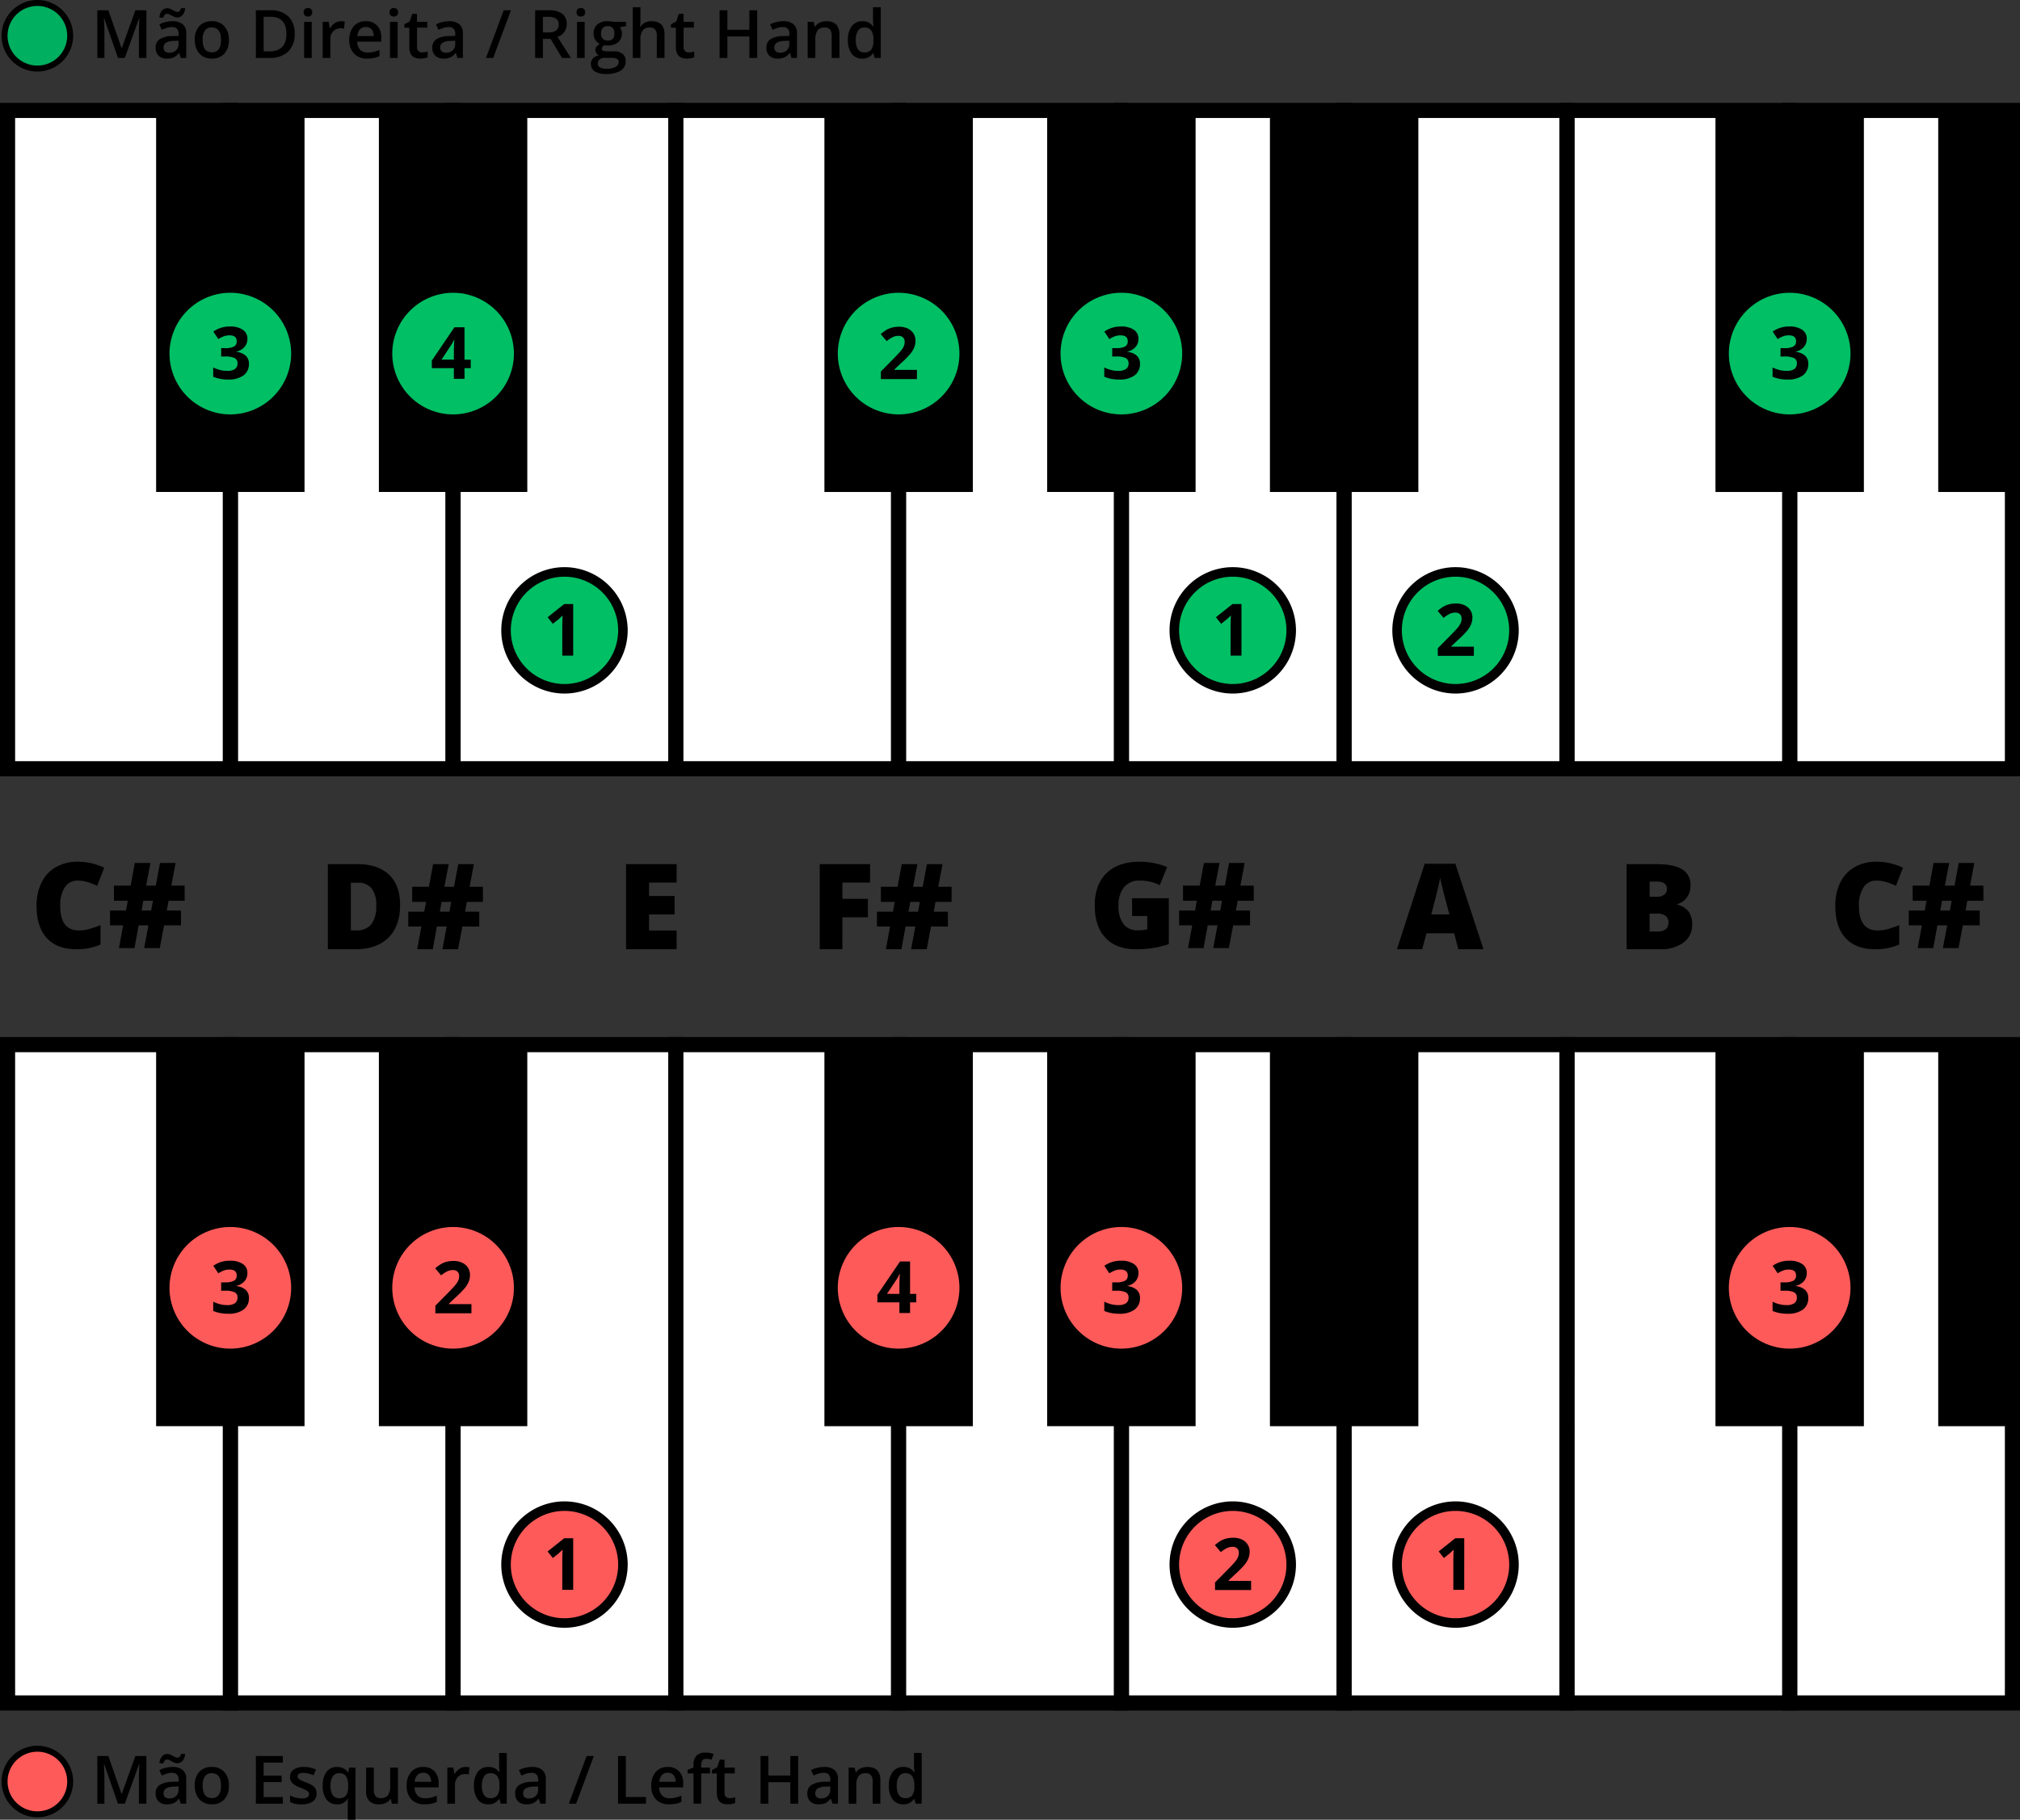 <svg xmlns="http://www.w3.org/2000/svg" width="580" height="522.613"><rect width="100%" height="100%" fill="#333333" stroke="none"/><g transform="translate(868.278 -518.08)"><circle cx="9.417" cy="9.417" r="9.417" transform="translate(-866.963 1020.305)" fill="#ff5a5a"/><path d="M-857.545 1021.161a8.561 8.561 0 0 1 8.561 8.561 8.561 8.561 0 0 1-8.561 8.561 8.561 8.561 0 0 1-8.561-8.561 8.561 8.561 0 0 1 8.561-8.561m0-1.712a10.285 10.285 0 0 0-10.274 10.273 10.285 10.285 0 0 0 10.274 10.273 10.285 10.285 0 0 0 10.273-10.273 10.285 10.285 0 0 0-10.273-10.273ZM-834.41 1036.086l-3.971-11.432h-.074q.159 2.547.159 4.775v6.657h-2.032V1022.4h3.155l3.8 10.89h.056l3.914-10.89h3.165v13.689h-2.154v-6.769q0-1.022.052-2.66t.089-1.985h-.075l-4.111 11.414ZM-816.386 1036.086l-.44-1.442h-.075a4.233 4.233 0 0 1-1.507 1.288 4.767 4.767 0 0 1-1.948.342 3.3 3.3 0 0 1-2.383-.824 3.084 3.084 0 0 1-.856-2.332 2.738 2.738 0 0 1 1.189-2.416 6.854 6.854 0 0 1 3.623-.889l1.789-.056v-.553a2.1 2.1 0 0 0-.464-1.484 1.889 1.889 0 0 0-1.437-.491 4.968 4.968 0 0 0-1.526.234 11.419 11.419 0 0 0-1.4.552l-.711-1.573a7.659 7.659 0 0 1 1.844-.67 8.485 8.485 0 0 1 1.892-.229 4.475 4.475 0 0 1 2.982.862 3.372 3.372 0 0 1 1.007 2.706v6.975Zm-1.048-11.62a1.938 1.938 0 0 1-.773-.164 8.246 8.246 0 0 1-.744-.365q-.366-.2-.712-.365a1.559 1.559 0 0 0-.665-.164q-.758 0-1.02 1.077h-1.143a3.328 3.328 0 0 1 .726-1.985 2.013 2.013 0 0 1 1.569-.684 1.989 1.989 0 0 1 .786.164 8.229 8.229 0 0 1 .749.365c.244.135.479.257.707.366a1.526 1.526 0 0 0 .66.163q.739 0 .993-1.076h1.17a3.393 3.393 0 0 1-.721 1.961 1.987 1.987 0 0 1-1.582.707Zm-2.229 10.122a2.725 2.725 0 0 0 1.924-.669 2.426 2.426 0 0 0 .726-1.878v-.9l-1.33.057a4.544 4.544 0 0 0-2.261.519 1.58 1.58 0 0 0-.707 1.419 1.383 1.383 0 0 0 .412 1.072 1.77 1.77 0 0 0 1.236.38ZM-802.556 1030.89a5.654 5.654 0 0 1-1.3 3.96 4.661 4.661 0 0 1-3.624 1.424 4.959 4.959 0 0 1-2.565-.656 4.318 4.318 0 0 1-1.714-1.882 6.4 6.4 0 0 1-.6-2.846 5.615 5.615 0 0 1 1.292-3.933 4.685 4.685 0 0 1 3.642-1.414 4.563 4.563 0 0 1 3.559 1.447 5.591 5.591 0 0 1 1.31 3.9Zm-7.537 0q0 3.586 2.65 3.586 2.621 0 2.621-3.586 0-3.549-2.64-3.549a2.252 2.252 0 0 0-2.009.918 4.667 4.667 0 0 0-.622 2.631ZM-787.068 1036.086h-7.744V1022.4h7.744v1.891h-5.506v3.727h5.159v1.873h-5.159v4.3h5.506ZM-777.386 1033.137a2.712 2.712 0 0 1-1.105 2.327 5.292 5.292 0 0 1-3.165.81 7.476 7.476 0 0 1-3.324-.628v-1.9a8.169 8.169 0 0 0 3.4.842q2.031 0 2.032-1.226a.971.971 0 0 0-.225-.656 2.68 2.68 0 0 0-.74-.543 12.948 12.948 0 0 0-1.432-.637 6.622 6.622 0 0 1-2.421-1.385 2.569 2.569 0 0 1-.632-1.8 2.362 2.362 0 0 1 1.072-2.065 5.089 5.089 0 0 1 2.917-.735 8.265 8.265 0 0 1 3.455.74l-.712 1.657a7.68 7.68 0 0 0-2.818-.693q-1.741 0-1.742.993a1 1 0 0 0 .455.824 9.911 9.911 0 0 0 1.98.927 9.046 9.046 0 0 1 1.863.908 2.724 2.724 0 0 1 .862.95 2.757 2.757 0 0 1 .28 1.29ZM-771.534 1036.274a3.584 3.584 0 0 1-3.006-1.409 6.319 6.319 0 0 1-1.086-3.938 6.32 6.32 0 0 1 1.1-3.956 3.635 3.635 0 0 1 3.043-1.428 4.07 4.07 0 0 1 1.746.361 3.65 3.65 0 0 1 1.381 1.184h.075l.244-1.358h1.826v14.963h-2.21v-4.393q0-.413.037-.871t.066-.7h-.122a3.391 3.391 0 0 1-3.094 1.545Zm.627-1.761a2.333 2.333 0 0 0 1.99-.8 4 4 0 0 0 .6-2.421v-.346a4.734 4.734 0 0 0-.623-2.762 2.331 2.331 0 0 0-2.008-.843 2.021 2.021 0 0 0-1.8.936 4.877 4.877 0 0 0-.618 2.688q.006 3.547 2.459 3.548ZM-755.757 1036.086l-.309-1.357h-.112a3.123 3.123 0 0 1-1.306 1.133 4.367 4.367 0 0 1-1.934.412 3.8 3.8 0 0 1-2.809-.937 3.88 3.88 0 0 1-.927-2.837v-6.77h2.219v6.386a2.776 2.776 0 0 0 .487 1.784 1.859 1.859 0 0 0 1.527.595 2.432 2.432 0 0 0 2.036-.829 4.564 4.564 0 0 0 .651-2.776v-5.16h2.21v10.356ZM-746.365 1036.274a5.012 5.012 0 0 1-3.778-1.409 5.353 5.353 0 0 1-1.362-3.882 5.87 5.87 0 0 1 1.264-3.989 4.365 4.365 0 0 1 3.473-1.451 4.268 4.268 0 0 1 3.24 1.245 4.759 4.759 0 0 1 1.189 3.428v1.189h-6.9a3.4 3.4 0 0 0 .815 2.317 2.838 2.838 0 0 0 2.163.81 7.958 7.958 0 0 0 1.709-.173 9.014 9.014 0 0 0 1.7-.576v1.788a6.755 6.755 0 0 1-1.629.544 10 10 0 0 1-1.884.159Zm-.4-9.064a2.206 2.206 0 0 0-1.68.665 3.163 3.163 0 0 0-.754 1.938h4.7a2.86 2.86 0 0 0-.618-1.943 2.114 2.114 0 0 0-1.651-.66ZM-734.586 1025.543a5.321 5.321 0 0 1 1.1.094l-.215 2.05a4.164 4.164 0 0 0-.974-.112 2.82 2.82 0 0 0-2.14.861 3.117 3.117 0 0 0-.819 2.238v5.412h-2.2v-10.356h1.723l.291 1.826h.112a4.1 4.1 0 0 1 1.344-1.47 3.192 3.192 0 0 1 1.778-.543ZM-728.078 1036.274a3.6 3.6 0 0 1-3.024-1.405 6.306 6.306 0 0 1-1.086-3.942 6.327 6.327 0 0 1 1.1-3.965 3.64 3.64 0 0 1 3.048-1.419 3.567 3.567 0 0 1 3.108 1.508h.113a13.069 13.069 0 0 1-.16-1.761v-3.773h2.21v14.569h-1.723l-.384-1.357h-.1a3.517 3.517 0 0 1-3.102 1.545Zm.59-1.779a2.4 2.4 0 0 0 1.976-.763 4.017 4.017 0 0 0 .636-2.477v-.309a4.644 4.644 0 0 0-.636-2.781 2.365 2.365 0 0 0-1.995-.824 2.023 2.023 0 0 0-1.788.941 4.825 4.825 0 0 0-.628 2.683 4.7 4.7 0 0 0 .609 2.626 2.054 2.054 0 0 0 1.826.904ZM-713.143 1036.086l-.44-1.442h-.075a4.235 4.235 0 0 1-1.508 1.288 4.763 4.763 0 0 1-1.948.342 3.3 3.3 0 0 1-2.382-.824 3.084 3.084 0 0 1-.857-2.332 2.738 2.738 0 0 1 1.189-2.416 6.861 6.861 0 0 1 3.624-.889l1.788-.056v-.553a2.1 2.1 0 0 0-.463-1.484 1.889 1.889 0 0 0-1.438-.491 4.973 4.973 0 0 0-1.526.234 11.419 11.419 0 0 0-1.4.552l-.711-1.573a7.691 7.691 0 0 1 1.844-.67 8.5 8.5 0 0 1 1.892-.229 4.48 4.48 0 0 1 2.983.862 3.375 3.375 0 0 1 1.006 2.706v6.975Zm-3.278-1.5a2.728 2.728 0 0 0 1.925-.669 2.429 2.429 0 0 0 .725-1.878v-.9l-1.329.057a4.544 4.544 0 0 0-2.261.519 1.578 1.578 0 0 0-.708 1.419 1.386 1.386 0 0 0 .412 1.072 1.77 1.77 0 0 0 1.236.382ZM-697.768 1022.4l-5.094 13.689h-2.079l5.1-13.689ZM-690.821 1036.086V1022.4h2.238v11.77h5.8v1.919ZM-676.139 1036.274a5.009 5.009 0 0 1-3.777-1.409 5.354 5.354 0 0 1-1.363-3.882 5.87 5.87 0 0 1 1.264-3.989 4.369 4.369 0 0 1 3.474-1.451 4.269 4.269 0 0 1 3.24 1.245 4.759 4.759 0 0 1 1.189 3.428v1.189h-6.9a3.4 3.4 0 0 0 .814 2.317 2.841 2.841 0 0 0 2.163.81 7.967 7.967 0 0 0 1.71-.173 9.037 9.037 0 0 0 1.7-.576v1.788a6.747 6.747 0 0 1-1.63.544 10 10 0 0 1-1.884.159Zm-.4-9.064a2.206 2.206 0 0 0-1.68.665 3.169 3.169 0 0 0-.755 1.938h4.7a2.86 2.86 0 0 0-.618-1.943 2.115 2.115 0 0 0-1.649-.66ZM-664.415 1027.4h-2.529v8.689h-2.209v-8.689h-1.7v-1.03l1.7-.674v-.674a3.768 3.768 0 0 1 .861-2.72 3.522 3.522 0 0 1 2.631-.885 7.018 7.018 0 0 1 2.285.384l-.581 1.666a5.089 5.089 0 0 0-1.554-.262 1.263 1.263 0 0 0-1.09.464 2.325 2.325 0 0 0-.343 1.39v.674h2.529ZM-658.8 1034.495a5.357 5.357 0 0 0 1.61-.253v1.657a4.386 4.386 0 0 1-.94.267 6.476 6.476 0 0 1-1.2.108q-3.126 0-3.127-3.3v-5.574h-1.414v-.974l1.517-.8.749-2.191h1.358v2.3h2.949v1.667h-2.949v5.543a1.55 1.55 0 0 0 .4 1.175 1.449 1.449 0 0 0 1.047.375ZM-639.106 1036.086h-2.247v-6.17h-6.311v6.17h-2.236V1022.4h2.238v5.6h6.311v-5.6h2.247ZM-629.255 1036.086l-.44-1.442h-.075a4.235 4.235 0 0 1-1.508 1.288 4.758 4.758 0 0 1-1.947.342 3.3 3.3 0 0 1-2.383-.824 3.084 3.084 0 0 1-.857-2.332 2.738 2.738 0 0 1 1.189-2.416 6.861 6.861 0 0 1 3.624-.889l1.788-.056v-.553a2.1 2.1 0 0 0-.463-1.484 1.889 1.889 0 0 0-1.438-.491 4.973 4.973 0 0 0-1.526.234 11.419 11.419 0 0 0-1.4.552l-.711-1.573a7.691 7.691 0 0 1 1.844-.67 8.5 8.5 0 0 1 1.892-.229 4.48 4.48 0 0 1 2.983.862 3.375 3.375 0 0 1 1.006 2.706v6.975Zm-3.278-1.5a2.728 2.728 0 0 0 1.925-.669 2.429 2.429 0 0 0 .725-1.878v-.9l-1.329.057a4.544 4.544 0 0 0-2.261.519 1.578 1.578 0 0 0-.708 1.419 1.386 1.386 0 0 0 .412 1.072 1.77 1.77 0 0 0 1.236.382ZM-615.5 1036.086h-2.21v-6.367a2.787 2.787 0 0 0-.482-1.788 1.866 1.866 0 0 0-1.531-.59 2.434 2.434 0 0 0-2.041.824 4.545 4.545 0 0 0-.647 2.762v5.159h-2.2v-10.356h1.723l.309 1.358h.112a3.068 3.068 0 0 1 1.33-1.142 4.46 4.46 0 0 1 1.91-.4q3.727 0 3.727 3.792ZM-608.946 1036.274a3.6 3.6 0 0 1-3.024-1.405 6.312 6.312 0 0 1-1.086-3.942 6.321 6.321 0 0 1 1.1-3.965 3.638 3.638 0 0 1 3.047-1.419 3.566 3.566 0 0 1 3.108 1.508h.113a13.21 13.21 0 0 1-.159-1.761v-3.773h2.209v14.569h-1.723l-.383-1.357h-.1a3.518 3.518 0 0 1-3.102 1.545Zm.59-1.779a2.4 2.4 0 0 0 1.976-.763 4.017 4.017 0 0 0 .637-2.477v-.309a4.636 4.636 0 0 0-.637-2.781 2.362 2.362 0 0 0-1.995-.824 2.026 2.026 0 0 0-1.788.941 4.826 4.826 0 0 0-.627 2.683 4.71 4.71 0 0 0 .608 2.626 2.055 2.055 0 0 0 1.826.904Z"/><path fill="#fff" d="M-546.297 818.095h63.962v189.067h-63.962z"/><path d="M-480.163 1009.334h-68.306v-193.41h68.306Zm-63.962-4.343h59.619V820.267h-59.619Z"/><path fill="#fff" d="M-802.144 818.095h63.962v189.067h-63.962z"/><path d="M-736.011 1009.334h-68.3v-193.41h68.3Zm-63.962-4.343h59.619V820.267h-59.619Z"/><path fill="#fff" d="M-738.182 818.095h63.962v189.067h-63.962z"/><path d="M-672.049 1009.334h-68.3v-193.41h68.3Zm-63.962-4.343h59.619V820.267h-59.619Z"/><path fill="#fff" d="M-674.221 818.095h63.962v189.067h-63.962z"/><path d="M-608.087 1009.334h-68.305v-193.41h68.305Zm-63.962-4.343h59.619V820.267h-59.619Z"/><path fill="#fff" d="M-866.106 818.095h63.962v189.067h-63.962z"/><path d="M-799.973 1009.334h-68.3v-193.41h68.3Zm-63.962-4.343h59.619V820.267h-59.619Z"/><path fill="#fff" d="M-354.411 818.095h63.962v189.067h-63.962z"/><path d="M-288.278 1009.334h-68.3v-193.41h68.3Zm-63.961-4.343h59.618V820.267h-59.618ZM-823.452 818.095h42.615v109.58h-42.615zM-759.49 818.095h42.615v109.58h-42.615z"/><path fill="#fff" d="M-610.259 818.095h63.962v189.067h-63.962z"/><path d="M-544.125 1009.334h-68.3v-193.41h68.3Zm-63.962-4.343h59.618V820.267h-59.618Z"/><path fill="#fff" d="M-418.373 818.095h63.962v189.067h-63.962z"/><path d="M-352.239 1009.334h-68.3v-193.41h68.3Zm-63.962-4.343h59.618V820.267H-416.2ZM-567.604 818.095h42.615v109.58h-42.615z"/><path fill="#fff" d="M-482.335 818.095h63.962v189.067h-63.962z"/><path d="M-416.2 1009.334h-68.305v-193.41h68.305Zm-63.962-4.343h59.619V820.267h-59.619Z"/><path d="M-503.642 818.095h42.615v109.58h-42.615zM-631.566 818.095h42.615v109.58h-42.615zM-375.718 818.095h42.615v109.58h-42.615zM-311.756 818.095h21.307v109.58h-21.307z"/><circle cx="16.437" cy="16.437" r="16.437" transform="translate(-370.848 871.495)" fill="#ff5a5a"/><path d="M-354.411 872.523A15.41 15.41 0 0 1-339 887.932a15.41 15.41 0 0 1-15.41 15.41 15.41 15.41 0 0 1-15.41-15.41 15.409 15.409 0 0 1 15.41-15.409m0-2.055a17.483 17.483 0 0 0-17.464 17.464 17.484 17.484 0 0 0 17.463 17.468 17.484 17.484 0 0 0 17.464-17.465 17.483 17.483 0 0 0-17.464-17.464Z" fill="#ff5a5a"/><path d="M-349.505 883.679a3.486 3.486 0 0 1-.841 2.361 4.356 4.356 0 0 1-2.361 1.337v.06a4.73 4.73 0 0 1 2.716 1.09 3.051 3.051 0 0 1 .923 2.335 3.957 3.957 0 0 1-1.551 3.329 7.146 7.146 0 0 1-4.428 1.191 10.745 10.745 0 0 1-4.276-.8v-2.664a9.582 9.582 0 0 0 1.895.708 7.945 7.945 0 0 0 2.046.274 3.977 3.977 0 0 0 2.291-.527 1.935 1.935 0 0 0 .739-1.692 1.526 1.526 0 0 0-.851-1.479 6.289 6.289 0 0 0-2.716-.436h-1.125v-2.4h1.145a5.322 5.322 0 0 0 2.519-.452 1.626 1.626 0 0 0 .8-1.544q0-1.681-2.108-1.683a4.8 4.8 0 0 0-1.484.244 7.237 7.237 0 0 0-1.677.841l-1.449-2.159a8.054 8.054 0 0 1 4.833-1.458 6.244 6.244 0 0 1 3.633.931 2.991 2.991 0 0 1 1.327 2.593Z"/><circle cx="16.779" cy="16.779" r="16.779" transform="translate(-467.133 950.639)" fill="#ff5a5a"/><path d="M-450.354 952.009a15.41 15.41 0 0 1 15.41 15.41 15.41 15.41 0 0 1-15.41 15.41 15.41 15.41 0 0 1-15.41-15.41 15.411 15.411 0 0 1 15.41-15.41m0-2.739a18.17 18.17 0 0 0-18.146 18.149 18.169 18.169 0 0 0 18.149 18.149 18.169 18.169 0 0 0 18.151-18.149 18.169 18.169 0 0 0-18.149-18.149Z"/><path d="M-447.853 974.667h-3.131v-8.572l.03-1.409.051-1.54q-.78.78-1.084 1.024l-1.7 1.367-1.51-1.884 4.772-3.8h2.574Z"/><circle cx="16.779" cy="16.779" r="16.779" transform="translate(-531.095 950.639)" fill="#ff5a5a"/><path d="M-514.316 952.009a15.41 15.41 0 0 1 15.41 15.41 15.41 15.41 0 0 1-15.41 15.41 15.409 15.409 0 0 1-15.409-15.41 15.41 15.41 0 0 1 15.409-15.41m0-2.739a18.17 18.17 0 0 0-18.149 18.149 18.169 18.169 0 0 0 18.149 18.149 18.169 18.169 0 0 0 18.149-18.149 18.169 18.169 0 0 0-18.149-18.149Z"/><path d="M-509.053 974.732h-10.355v-2.178l3.718-3.759q1.653-1.692 2.159-2.346a5.122 5.122 0 0 0 .729-1.211 3.075 3.075 0 0 0 .223-1.155 1.684 1.684 0 0 0-.491-1.327 1.907 1.907 0 0 0-1.312-.436 3.765 3.765 0 0 0-1.672.4 8.66 8.66 0 0 0-1.692 1.125l-1.7-2.017a11.112 11.112 0 0 1 1.813-1.317 6.711 6.711 0 0 1 1.571-.593 8.069 8.069 0 0 1 1.905-.207 5.652 5.652 0 0 1 2.452.506 3.919 3.919 0 0 1 1.652 1.419 3.773 3.773 0 0 1 .588 2.087 5.122 5.122 0 0 1-.36 1.92 7.4 7.4 0 0 1-1.115 1.84 27.287 27.287 0 0 1-2.66 2.684l-1.905 1.794v.142h6.454Z"/><circle cx="16.437" cy="16.437" r="16.437" transform="translate(-562.734 871.495)" fill="#ff5a5a"/><path d="M-546.3 872.523a15.409 15.409 0 0 1 15.41 15.409 15.41 15.41 0 0 1-15.41 15.41 15.409 15.409 0 0 1-15.409-15.41 15.409 15.409 0 0 1 15.409-15.409m0-2.055a17.483 17.483 0 0 0-17.464 17.464A17.484 17.484 0 0 0-546.3 905.4a17.485 17.485 0 0 0 17.465-17.465 17.484 17.484 0 0 0-17.465-17.467Z" fill="#ff5a5a"/><path d="M-541.39 883.679a3.485 3.485 0 0 1-.842 2.361 4.363 4.363 0 0 1-2.361 1.338v.06a4.716 4.716 0 0 1 2.716 1.09 3.049 3.049 0 0 1 .923 2.335 3.958 3.958 0 0 1-1.551 3.329 7.146 7.146 0 0 1-4.428 1.19 10.744 10.744 0 0 1-4.276-.8v-2.665a9.644 9.644 0 0 0 1.895.709 7.944 7.944 0 0 0 2.047.274 3.983 3.983 0 0 0 2.29-.527 1.933 1.933 0 0 0 .739-1.692 1.526 1.526 0 0 0-.851-1.479 6.287 6.287 0 0 0-2.715-.436h-1.125v-2.4h1.145a5.321 5.321 0 0 0 2.518-.452 1.627 1.627 0 0 0 .795-1.545q0-1.681-2.108-1.682a4.8 4.8 0 0 0-1.484.244 7.232 7.232 0 0 0-1.677.84l-1.449-2.158a8.048 8.048 0 0 1 4.833-1.459 6.244 6.244 0 0 1 3.633.932 2.991 2.991 0 0 1 1.333 2.593Z"/><circle cx="16.437" cy="16.437" r="16.437" transform="translate(-626.696 871.495)" fill="#ff5a5a"/><path d="M-610.259 872.523a15.409 15.409 0 0 1 15.41 15.409 15.41 15.41 0 0 1-15.41 15.41 15.409 15.409 0 0 1-15.409-15.41 15.409 15.409 0 0 1 15.409-15.409m0-2.055a17.483 17.483 0 0 0-17.464 17.464 17.484 17.484 0 0 0 17.464 17.468 17.485 17.485 0 0 0 17.465-17.465 17.484 17.484 0 0 0-17.465-17.464Z" fill="#ff5a5a"/><path d="M-605.187 892.109h-1.784v3.07h-3.06v-3.07h-6.323v-2.179l6.5-9.564h2.887v9.311h1.784Zm-4.844-2.432v-2.513q0-.629.051-1.823c.034-.8.061-1.26.081-1.389h-.081a11.426 11.426 0 0 1-.9 1.621l-2.716 4.1Z"/><circle cx="16.779" cy="16.779" r="16.779" transform="translate(-722.981 950.639)" fill="#ff5a5a"/><path d="M-706.2 952.009a15.41 15.41 0 0 1 15.41 15.41 15.41 15.41 0 0 1-15.41 15.41 15.409 15.409 0 0 1-15.409-15.41 15.41 15.41 0 0 1 15.409-15.41m0-2.739a18.17 18.17 0 0 0-18.149 18.149 18.169 18.169 0 0 0 18.149 18.149 18.17 18.17 0 0 0 18.15-18.149 18.17 18.17 0 0 0-18.15-18.149Z"/><path d="M-703.7 974.667h-3.131v-8.572l.03-1.409.051-1.54q-.78.78-1.084 1.024l-1.7 1.367-1.51-1.884 4.772-3.8h2.574Z"/><circle cx="16.437" cy="16.437" r="16.437" transform="translate(-754.619 871.495)" fill="#ff5a5a"/><path d="M-738.183 872.523a15.409 15.409 0 0 1 15.41 15.409 15.41 15.41 0 0 1-15.41 15.41 15.409 15.409 0 0 1-15.409-15.41 15.409 15.409 0 0 1 15.409-15.409m0-2.055a17.484 17.484 0 0 0-17.464 17.464 17.485 17.485 0 0 0 17.464 17.468 17.485 17.485 0 0 0 17.465-17.465 17.484 17.484 0 0 0-17.465-17.464Z" fill="#ff5a5a"/><path d="M-732.919 895.245h-10.356v-2.178l3.719-3.76q1.652-1.691 2.158-2.345a5.162 5.162 0 0 0 .73-1.211 3.1 3.1 0 0 0 .223-1.155 1.681 1.681 0 0 0-.492-1.327 1.9 1.9 0 0 0-1.312-.436 3.765 3.765 0 0 0-1.672.4 8.616 8.616 0 0 0-1.692 1.125l-1.7-2.017a11.154 11.154 0 0 1 1.813-1.317 6.73 6.73 0 0 1 1.571-.593 8.076 8.076 0 0 1 1.905-.207 5.638 5.638 0 0 1 2.452.506 3.919 3.919 0 0 1 1.652 1.419 3.765 3.765 0 0 1 .587 2.087 5.126 5.126 0 0 1-.359 1.92 7.405 7.405 0 0 1-1.115 1.84 27.275 27.275 0 0 1-2.66 2.684l-1.905 1.794v.142h6.455Z"/><circle cx="16.437" cy="16.437" r="16.437" transform="translate(-818.581 871.495)" fill="#ff5a5a"/><path d="M-802.144 872.523a15.409 15.409 0 0 1 15.409 15.409 15.409 15.409 0 0 1-15.409 15.41 15.41 15.41 0 0 1-15.41-15.41 15.409 15.409 0 0 1 15.41-15.409m0-2.055a17.484 17.484 0 0 0-17.465 17.464 17.485 17.485 0 0 0 17.465 17.468 17.485 17.485 0 0 0 17.464-17.465 17.484 17.484 0 0 0-17.464-17.464Z" fill="#ff5a5a"/><path d="M-797.238 883.679a3.485 3.485 0 0 1-.841 2.361 4.371 4.371 0 0 1-2.361 1.338v.06a4.722 4.722 0 0 1 2.716 1.09 3.052 3.052 0 0 1 .922 2.335 3.958 3.958 0 0 1-1.551 3.329 7.142 7.142 0 0 1-4.428 1.19 10.739 10.739 0 0 1-4.275-.8v-2.665a9.636 9.636 0 0 0 1.894.709 7.944 7.944 0 0 0 2.047.274 3.983 3.983 0 0 0 2.29-.527 1.933 1.933 0 0 0 .74-1.692 1.527 1.527 0 0 0-.852-1.479 6.283 6.283 0 0 0-2.715-.436h-1.125v-2.4h1.145a5.319 5.319 0 0 0 2.518-.452 1.628 1.628 0 0 0 .8-1.545q0-1.681-2.108-1.682a4.8 4.8 0 0 0-1.484.244 7.192 7.192 0 0 0-1.677.84l-1.449-2.158a8.048 8.048 0 0 1 4.833-1.459 6.248 6.248 0 0 1 3.633.932 2.99 2.99 0 0 1 1.328 2.593ZM-329.523 770.987a4.212 4.212 0 0 0-3.679 1.931 9.324 9.324 0 0 0-1.321 5.325q0 7.058 5.368 7.057a11 11 0 0 0 3.143-.452 31.436 31.436 0 0 0 3.06-1.087v5.585a16.931 16.931 0 0 1-6.922 1.354q-5.535 0-8.486-3.21t-2.951-9.28a14.791 14.791 0 0 1 1.43-6.671 10.219 10.219 0 0 1 4.113-4.423 12.417 12.417 0 0 1 6.312-1.547 17.406 17.406 0 0 1 7.574 1.722l-2.023 5.2a22.879 22.879 0 0 0-2.709-1.071 9.492 9.492 0 0 0-2.909-.433ZM-303.406 776.772l-.5 2.809h4.063v4.247h-4.849l-1.238 6.538h-4.481l1.221-6.538H-312l-1.187 6.538h-4.465l1.2-6.538h-3.762v-4.247h4.582l.518-2.809h-3.98v-4.347h4.8l1.2-6.505h4.481l-1.237 6.505h2.775l1.2-6.505h4.482l-1.221 6.505h3.829v4.347Zm-7.758 2.809h2.759l.518-2.809h-2.775ZM-401.231 766.255h8.527q4.983 0 7.4 1.479a5.019 5.019 0 0 1 2.415 4.607 5.824 5.824 0 0 1-1.052 3.511 4.7 4.7 0 0 1-2.776 1.873v.167a5.684 5.684 0 0 1 3.293 2.007 6.054 6.054 0 0 1 1.021 3.645 6.244 6.244 0 0 1-2.5 5.242 10.951 10.951 0 0 1-6.814 1.914h-9.513Zm6.6 9.38h1.99a3.6 3.6 0 0 0 2.2-.585 2.04 2.04 0 0 0 .777-1.739q0-2.056-3.11-2.057h-1.856Zm0 4.832v5.133h2.324q3.093 0 3.093-2.609a2.244 2.244 0 0 0-.827-1.873 3.815 3.815 0 0 0-2.4-.652ZM-449.547 790.7l-1.2-4.581h-7.942l-1.238 4.581h-7.257l7.976-24.546h8.812l8.076 24.546Zm-2.575-10-1.054-4.013q-.367-1.336-.9-3.461t-.693-3.043q-.15.853-.593 2.809t-1.965 7.708ZM-543.226 776.053h10.55v13.176a29 29 0 0 1-9.447 1.471q-5.652 0-8.737-3.277t-3.084-9.347q0-5.919 3.377-9.213t9.464-3.294a20.928 20.928 0 0 1 4.356.435 18.425 18.425 0 0 1 3.57 1.1l-2.09 5.183a12.923 12.923 0 0 0-5.8-1.3 5.515 5.515 0 0 0-4.473 1.881 8.14 8.14 0 0 0-1.58 5.375 8.24 8.24 0 0 0 1.43 5.226 4.954 4.954 0 0 0 4.121 1.8 12.079 12.079 0 0 0 2.709-.284v-3.829h-4.364ZM-512.912 776.772l-.5 2.809h4.063v4.247h-4.851l-1.238 6.538h-4.481l1.221-6.538h-2.809l-1.187 6.538h-4.465l1.2-6.538h-3.762v-4.247h4.581l.519-2.809h-3.98v-4.347h4.8l1.2-6.505h4.481l-1.237 6.505h2.775l1.2-6.505h4.481l-1.22 6.505h3.829v4.347Zm-7.758 2.809h2.759l.518-2.809h-2.776ZM-626.405 790.7h-6.5v-24.445h14.447v5.3h-7.943v4.665h7.324v5.3h-7.324ZM-599.668 777.106l-.5 2.81h4.063v4.247h-4.849l-1.237 6.537h-4.481l1.22-6.537h-2.809l-1.187 6.537h-4.464l1.2-6.537h-3.763v-4.247h4.582l.518-2.81h-3.979v-4.347h4.8l1.2-6.5h4.481l-1.237 6.5h2.776l1.2-6.5h4.481l-1.221 6.5h3.829v4.347Zm-7.759 2.81h2.759l.518-2.81h-2.775ZM-674 790.7h-14.513v-24.445H-674v5.3h-7.908v3.845h7.324v5.3h-7.324v4.615H-674ZM-753.4 777.959q0 6.12-3.369 9.431t-9.473 3.31h-7.908v-24.445h8.46q5.886 0 9.088 3.01t3.202 8.694Zm-6.856.234a7.769 7.769 0 0 0-1.329-4.982 4.916 4.916 0 0 0-4.038-1.622h-1.923v13.694h1.472a5.331 5.331 0 0 0 4.414-1.747 8.446 8.446 0 0 0 1.403-5.343ZM-734.239 777.106l-.5 2.81h4.063v4.247h-4.849l-1.237 6.537h-4.481l1.22-6.537h-2.809l-1.187 6.537h-4.464l1.2-6.537h-3.763v-4.247h4.582l.518-2.81h-3.979v-4.347h4.8l1.2-6.5h4.482l-1.238 6.5h2.776l1.2-6.5h4.481l-1.221 6.5h3.829v4.347Zm-7.759 2.81h2.759l.519-2.81h-2.78ZM-845.993 770.987a4.212 4.212 0 0 0-3.679 1.931 9.324 9.324 0 0 0-1.321 5.325q0 7.058 5.368 7.057a11 11 0 0 0 3.143-.452 31.439 31.439 0 0 0 3.06-1.087v5.585a16.931 16.931 0 0 1-6.922 1.354q-5.535 0-8.486-3.21t-2.951-9.28a14.791 14.791 0 0 1 1.43-6.671 10.219 10.219 0 0 1 4.113-4.423 12.417 12.417 0 0 1 6.312-1.547 17.405 17.405 0 0 1 7.574 1.722l-2.023 5.2a22.883 22.883 0 0 0-2.709-1.071 9.492 9.492 0 0 0-2.909-.433ZM-819.876 776.772l-.5 2.809h4.063v4.247h-4.849l-1.237 6.538h-4.482l1.221-6.538h-2.809l-1.187 6.538h-4.465l1.2-6.538h-3.762v-4.247h4.582l.518-2.809h-3.98v-4.347h4.8l1.2-6.505h4.481l-1.237 6.505h2.776l1.2-6.505h4.482l-1.221 6.505h3.829v4.347Zm-7.758 2.809h2.759l.518-2.809h-2.775Z"/><circle cx="9.417" cy="9.417" r="9.417" transform="translate(-866.963 518.936)" fill="#00af5f"/><path d="M-857.545 519.792a8.561 8.561 0 0 1 8.561 8.561 8.561 8.561 0 0 1-8.561 8.561 8.561 8.561 0 0 1-8.561-8.561 8.561 8.561 0 0 1 8.561-8.561m0-1.712a10.286 10.286 0 0 0-10.274 10.273 10.286 10.286 0 0 0 10.274 10.274 10.286 10.286 0 0 0 10.273-10.274 10.285 10.285 0 0 0-10.273-10.273ZM-834.41 534.718l-3.971-11.433h-.074q.159 2.547.159 4.775v6.658h-2.032v-13.69h3.155l3.8 10.89h.056l3.914-10.89h3.165v13.69h-2.154v-6.77q0-1.02.052-2.659c.034-1.092.064-1.755.089-1.985h-.075l-4.111 11.414ZM-816.386 534.718l-.44-1.442h-.075a4.229 4.229 0 0 1-1.507 1.287 4.767 4.767 0 0 1-1.948.342 3.3 3.3 0 0 1-2.383-.824 3.082 3.082 0 0 1-.856-2.331 2.737 2.737 0 0 1 1.189-2.416 6.854 6.854 0 0 1 3.623-.89l1.789-.056v-.552a2.092 2.092 0 0 0-.464-1.484 1.889 1.889 0 0 0-1.437-.492 4.968 4.968 0 0 0-1.526.234 11.587 11.587 0 0 0-1.4.552l-.711-1.573a7.66 7.66 0 0 1 1.844-.669 8.485 8.485 0 0 1 1.892-.23 4.475 4.475 0 0 1 2.982.862 3.372 3.372 0 0 1 1.007 2.706v6.976Zm-1.048-11.62a1.938 1.938 0 0 1-.773-.164q-.38-.164-.744-.365t-.712-.366a1.557 1.557 0 0 0-.665-.163q-.758 0-1.02 1.076h-1.143a3.331 3.331 0 0 1 .726-1.985 2.016 2.016 0 0 1 1.569-.683 1.989 1.989 0 0 1 .786.164 7.966 7.966 0 0 1 .749.365c.244.134.479.256.707.365a1.528 1.528 0 0 0 .66.164q.739 0 .993-1.077h1.17a3.4 3.4 0 0 1-.721 1.962 1.99 1.99 0 0 1-1.582.709Zm-2.229 10.122a2.726 2.726 0 0 0 1.924-.67 2.425 2.425 0 0 0 .726-1.877v-.9l-1.33.056a4.554 4.554 0 0 0-2.261.52 1.579 1.579 0 0 0-.707 1.418 1.381 1.381 0 0 0 .412 1.072 1.77 1.77 0 0 0 1.236.381ZM-802.556 529.521a5.656 5.656 0 0 1-1.3 3.961 4.664 4.664 0 0 1-3.624 1.423 4.969 4.969 0 0 1-2.565-.655 4.323 4.323 0 0 1-1.714-1.882 6.406 6.406 0 0 1-.6-2.847 5.618 5.618 0 0 1 1.292-3.933 4.685 4.685 0 0 1 3.642-1.414 4.566 4.566 0 0 1 3.559 1.447 5.594 5.594 0 0 1 1.31 3.9Zm-7.537 0q0 3.586 2.65 3.586 2.621 0 2.621-3.586 0-3.549-2.64-3.549a2.252 2.252 0 0 0-2.009.918 4.672 4.672 0 0 0-.622 2.631ZM-783.679 527.742a6.821 6.821 0 0 1-1.882 5.183 7.56 7.56 0 0 1-5.421 1.793h-3.83v-13.69h4.232a7 7 0 0 1 5.085 1.761 6.575 6.575 0 0 1 1.816 4.953Zm-2.359.075q0-4.916-4.6-4.916h-1.938v9.935h1.592q4.946 0 4.946-5.019ZM-781.1 521.618a1.219 1.219 0 0 1 .323-.908 1.262 1.262 0 0 1 .923-.318 1.231 1.231 0 0 1 .9.318 1.215 1.215 0 0 1 .323.908 1.192 1.192 0 0 1-.323.885 1.221 1.221 0 0 1-.9.323 1.251 1.251 0 0 1-.923-.323 1.2 1.2 0 0 1-.323-.885Zm2.332 13.1h-2.2v-10.356h2.2ZM-770.373 524.174a5.317 5.317 0 0 1 1.095.094l-.215 2.051a4.158 4.158 0 0 0-.974-.113 2.815 2.815 0 0 0-2.139.862 3.11 3.11 0 0 0-.82 2.238v5.412h-2.2v-10.356h1.723l.29 1.826h.113a4.093 4.093 0 0 1 1.343-1.47 3.2 3.2 0 0 1 1.784-.544ZM-762.835 534.905a5.01 5.01 0 0 1-3.779-1.409 5.351 5.351 0 0 1-1.362-3.881 5.868 5.868 0 0 1 1.264-3.989 4.366 4.366 0 0 1 3.474-1.452A4.27 4.27 0 0 1-760 525.42a4.761 4.761 0 0 1 1.189 3.427v1.189h-6.9a3.4 3.4 0 0 0 .815 2.318 2.838 2.838 0 0 0 2.163.81 7.943 7.943 0 0 0 1.708-.174 8.888 8.888 0 0 0 1.7-.576v1.786a6.753 6.753 0 0 1-1.629.543 10.007 10.007 0 0 1-1.881.162Zm-.4-9.064a2.213 2.213 0 0 0-1.681.665 3.171 3.171 0 0 0-.754 1.938h4.7a2.872 2.872 0 0 0-.618-1.943 2.115 2.115 0 0 0-1.65-.66ZM-756.44 521.618a1.219 1.219 0 0 1 .323-.908 1.259 1.259 0 0 1 .922-.318 1.235 1.235 0 0 1 .9.318 1.219 1.219 0 0 1 .323.908 1.2 1.2 0 0 1-.323.885 1.225 1.225 0 0 1-.9.323 1.249 1.249 0 0 1-.922-.323 1.2 1.2 0 0 1-.323-.885Zm2.331 13.1h-2.2v-10.356h2.2ZM-747.1 533.126a5.34 5.34 0 0 0 1.611-.253v1.658a4.412 4.412 0 0 1-.941.266 6.465 6.465 0 0 1-1.194.108q-3.127 0-3.127-3.3v-5.581h-1.414v-.973l1.517-.806.749-2.191h1.357v2.3h2.95v1.666h-2.95v5.544a1.557 1.557 0 0 0 .4 1.175 1.452 1.452 0 0 0 1.042.387ZM-736.945 534.718l-.44-1.442h-.075a4.239 4.239 0 0 1-1.508 1.287 4.761 4.761 0 0 1-1.947.342 3.3 3.3 0 0 1-2.383-.824 3.079 3.079 0 0 1-.857-2.331 2.737 2.737 0 0 1 1.189-2.416 6.86 6.86 0 0 1 3.624-.89l1.788-.056v-.552a2.092 2.092 0 0 0-.463-1.484 1.891 1.891 0 0 0-1.438-.492 4.973 4.973 0 0 0-1.526.234 11.51 11.51 0 0 0-1.4.552l-.712-1.573a7.668 7.668 0 0 1 1.845-.669 8.477 8.477 0 0 1 1.891-.23 4.475 4.475 0 0 1 2.982.862 3.372 3.372 0 0 1 1.007 2.706v6.976Zm-3.277-1.5a2.727 2.727 0 0 0 1.924-.67 2.428 2.428 0 0 0 .725-1.877v-.9l-1.329.056a4.554 4.554 0 0 0-2.261.52 1.577 1.577 0 0 0-.707 1.418 1.382 1.382 0 0 0 .412 1.072 1.767 1.767 0 0 0 1.236.383ZM-721.571 521.028l-5.093 13.69h-2.079l5.1-13.69ZM-712.385 529.25v5.468h-2.238v-13.69h3.867a6.353 6.353 0 0 1 3.924.993 3.563 3.563 0 0 1 1.273 3 3.746 3.746 0 0 1-2.659 3.643l3.867 6.058h-2.549l-3.277-5.468Zm0-1.854h1.554a3.548 3.548 0 0 0 2.266-.581 2.1 2.1 0 0 0 .7-1.723 1.856 1.856 0 0 0-.759-1.667 4.157 4.157 0 0 0-2.284-.505h-1.48ZM-702.731 521.618a1.216 1.216 0 0 1 .324-.908 1.256 1.256 0 0 1 .921-.318 1.236 1.236 0 0 1 .905.318 1.219 1.219 0 0 1 .322.908 1.2 1.2 0 0 1-.322.885 1.226 1.226 0 0 1-.905.323 1.246 1.246 0 0 1-.921-.323 1.193 1.193 0 0 1-.324-.885Zm2.331 13.1h-2.2v-10.356h2.2ZM-688.508 524.362v1.208l-1.77.327a2.839 2.839 0 0 1 .4.806 3.176 3.176 0 0 1 .159 1.011 3.1 3.1 0 0 1-1.1 2.519 4.621 4.621 0 0 1-3.043.917 4.856 4.856 0 0 1-.9-.075 1.241 1.241 0 0 0-.711 1.03.571.571 0 0 0 .333.534 2.857 2.857 0 0 0 1.221.178h1.807a4.02 4.02 0 0 1 2.6.73 2.571 2.571 0 0 1 .89 2.107 3.064 3.064 0 0 1-1.452 2.716 7.643 7.643 0 0 1-4.194.955 5.794 5.794 0 0 1-3.231-.749 2.425 2.425 0 0 1-1.114-2.135 2.275 2.275 0 0 1 .6-1.606 3.24 3.24 0 0 1 1.69-.9 1.652 1.652 0 0 1-.725-.6 1.517 1.517 0 0 1-.286-.875 1.508 1.508 0 0 1 .327-.983 3.791 3.791 0 0 1 .974-.8 2.878 2.878 0 0 1-1.3-1.129 3.309 3.309 0 0 1-.5-1.83 3.284 3.284 0 0 1 1.063-2.613 4.466 4.466 0 0 1 3.029-.927 7.5 7.5 0 0 1 .923.061 5.8 5.8 0 0 1 .725.127Zm-8.137 11.966a1.21 1.21 0 0 0 .642 1.1 3.521 3.521 0 0 0 1.8.384 5.447 5.447 0 0 0 2.678-.515 1.543 1.543 0 0 0 .88-1.367 1.026 1.026 0 0 0-.481-.96 3.872 3.872 0 0 0-1.794-.286h-1.667a2.342 2.342 0 0 0-1.5.445 1.457 1.457 0 0 0-.558 1.199Zm.946-8.614a2.081 2.081 0 0 0 .5 1.5 1.888 1.888 0 0 0 1.436.524q1.911 0 1.91-2.041a2.316 2.316 0 0 0-.472-1.559 1.8 1.8 0 0 0-1.438-.548 1.854 1.854 0 0 0-1.446.543 2.283 2.283 0 0 0-.491 1.581ZM-677.478 534.718h-2.209v-6.367a2.789 2.789 0 0 0-.482-1.789 1.867 1.867 0 0 0-1.532-.59 2.428 2.428 0 0 0-2.035.829 4.556 4.556 0 0 0-.652 2.776v5.141h-2.2v-14.57h2.2v3.7a17.246 17.246 0 0 1-.112 1.9h.14a3.059 3.059 0 0 1 1.251-1.162 4.036 4.036 0 0 1 1.867-.412q3.765 0 3.764 3.793ZM-670.558 533.126a5.34 5.34 0 0 0 1.611-.253v1.658a4.412 4.412 0 0 1-.941.266 6.465 6.465 0 0 1-1.194.108q-3.128 0-3.128-3.3v-5.581h-1.414v-.973l1.517-.806.749-2.191H-672v2.3h2.95v1.666H-672v5.544a1.554 1.554 0 0 0 .4 1.175 1.446 1.446 0 0 0 1.042.387ZM-650.866 534.718h-2.248v-6.171h-6.311v6.171h-2.238v-13.69h2.238v5.6h6.311v-5.6h2.248ZM-641.016 534.718l-.44-1.442h-.075a4.238 4.238 0 0 1-1.507 1.287 4.767 4.767 0 0 1-1.948.342 3.3 3.3 0 0 1-2.382-.824 3.079 3.079 0 0 1-.858-2.331 2.739 2.739 0 0 1 1.189-2.416 6.863 6.863 0 0 1 3.624-.89l1.788-.056v-.552a2.092 2.092 0 0 0-.462-1.484 1.891 1.891 0 0 0-1.438-.492 4.974 4.974 0 0 0-1.527.234 11.506 11.506 0 0 0-1.4.552l-.712-1.573a7.684 7.684 0 0 1 1.845-.669 8.49 8.49 0 0 1 1.891-.23 4.476 4.476 0 0 1 2.983.862 3.375 3.375 0 0 1 1.006 2.706v6.976Zm-3.277-1.5a2.732 2.732 0 0 0 1.925-.67 2.428 2.428 0 0 0 .725-1.877v-.9l-1.33.056a4.554 4.554 0 0 0-2.261.52 1.577 1.577 0 0 0-.707 1.418 1.385 1.385 0 0 0 .412 1.072 1.77 1.77 0 0 0 1.236.383ZM-627.261 534.718h-2.21v-6.367a2.789 2.789 0 0 0-.481-1.789 1.868 1.868 0 0 0-1.532-.59 2.435 2.435 0 0 0-2.041.824 4.548 4.548 0 0 0-.646 2.763v5.159h-2.2v-10.356h1.723l.309 1.357h.113a3.067 3.067 0 0 1 1.329-1.142 4.468 4.468 0 0 1 1.91-.4q3.727 0 3.727 3.793ZM-620.706 534.905a3.609 3.609 0 0 1-3.025-1.4 6.322 6.322 0 0 1-1.086-3.942 6.33 6.33 0 0 1 1.1-3.966 3.639 3.639 0 0 1 3.047-1.419 3.571 3.571 0 0 1 3.109 1.508h.112a13.21 13.21 0 0 1-.159-1.76v-3.774h2.21v14.57h-1.723l-.384-1.358h-.1a3.517 3.517 0 0 1-3.101 1.541Zm.59-1.779a2.393 2.393 0 0 0 1.975-.763 4.014 4.014 0 0 0 .637-2.477v-.309a4.636 4.636 0 0 0-.637-2.781 2.362 2.362 0 0 0-1.994-.824 2.026 2.026 0 0 0-1.789.941 4.828 4.828 0 0 0-.627 2.683 4.7 4.7 0 0 0 .609 2.626 2.054 2.054 0 0 0 1.826.904Z"/><path fill="#fff" d="M-546.297 549.793h63.962V738.86h-63.962z"/><path d="M-480.163 741.032h-68.306V547.621h68.306Zm-63.962-4.344h59.619V551.964h-59.619Z"/><path fill="#fff" d="M-802.144 549.793h63.962V738.86h-63.962z"/><path d="M-736.011 741.032h-68.3V547.621h68.3Zm-63.962-4.344h59.619V551.964h-59.619Z"/><path fill="#fff" d="M-738.182 549.793h63.962V738.86h-63.962z"/><path d="M-672.049 741.032h-68.3V547.621h68.3Zm-63.962-4.344h59.619V551.964h-59.619Z"/><path fill="#fff" d="M-674.221 549.793h63.962V738.86h-63.962z"/><path d="M-608.087 741.032h-68.305V547.621h68.305Zm-63.962-4.344h59.619V551.964h-59.619Z"/><path fill="#fff" d="M-866.106 549.793h63.962V738.86h-63.962z"/><path d="M-799.973 741.032h-68.3V547.621h68.3Zm-63.962-4.344h59.619V551.964h-59.619Z"/><path fill="#fff" d="M-354.411 549.793h63.962V738.86h-63.962z"/><path d="M-288.278 741.032h-68.3V547.621h68.3Zm-63.961-4.344h59.618V551.964h-59.618ZM-823.452 549.793h42.615v109.58h-42.615zM-759.49 549.793h42.615v109.58h-42.615z"/><path fill="#fff" d="M-610.259 549.793h63.962V738.86h-63.962z"/><path d="M-544.125 741.032h-68.3V547.621h68.3Zm-63.962-4.344h59.618V551.964h-59.618Z"/><path fill="#fff" d="M-418.373 549.793h63.962V738.86h-63.962z"/><path d="M-352.239 741.032h-68.3V547.621h68.3Zm-63.962-4.344h59.618V551.964H-416.2ZM-567.604 549.793h42.615v109.58h-42.615z"/><path fill="#fff" d="M-482.335 549.793h63.962V738.86h-63.962z"/><path d="M-416.2 741.032h-68.305V547.621h68.305Zm-63.962-4.344h59.619V551.964h-59.619Z"/><path d="M-503.642 549.793h42.615v109.58h-42.615zM-631.566 549.793h42.615v109.58h-42.615zM-375.718 549.793h42.615v109.58h-42.615zM-311.756 549.793h21.307v109.58h-21.307z"/><circle cx="16.437" cy="16.437" r="16.437" transform="translate(-370.848 603.193)" fill="#00bf64"/><path d="M-354.411 604.22A15.41 15.41 0 0 1-339 619.63a15.41 15.41 0 0 1-15.41 15.409 15.409 15.409 0 0 1-15.41-15.409 15.41 15.41 0 0 1 15.41-15.41m0-2.055a17.484 17.484 0 0 0-17.464 17.465 17.483 17.483 0 0 0 17.464 17.464 17.483 17.483 0 0 0 17.464-17.464 17.484 17.484 0 0 0-17.464-17.465Z" fill="#00bf64"/><path d="M-349.505 615.376a3.484 3.484 0 0 1-.841 2.361 4.367 4.367 0 0 1-2.361 1.338v.06a4.725 4.725 0 0 1 2.716 1.089 3.056 3.056 0 0 1 .922 2.336 3.96 3.96 0 0 1-1.55 3.329 7.148 7.148 0 0 1-4.429 1.19 10.766 10.766 0 0 1-4.276-.8v-2.665a9.693 9.693 0 0 0 1.9.709 7.946 7.946 0 0 0 2.047.274 3.981 3.981 0 0 0 2.29-.527 1.935 1.935 0 0 0 .74-1.693 1.527 1.527 0 0 0-.851-1.478 6.292 6.292 0 0 0-2.716-.436h-1.125v-2.4h1.145a5.324 5.324 0 0 0 2.519-.451 1.627 1.627 0 0 0 .8-1.545q0-1.682-2.108-1.682a4.825 4.825 0 0 0-1.484.243 7.223 7.223 0 0 0-1.677.841l-1.449-2.158a8.048 8.048 0 0 1 4.833-1.459 6.233 6.233 0 0 1 3.632.932 2.989 2.989 0 0 1 1.323 2.592Z"/><circle cx="16.779" cy="16.779" r="16.779" transform="translate(-467.133 682.337)" fill="#00bf64"/><path d="M-450.354 683.707a15.409 15.409 0 0 1 15.41 15.409 15.41 15.41 0 0 1-15.41 15.41 15.41 15.41 0 0 1-15.41-15.41 15.41 15.41 0 0 1 15.41-15.409m0-2.74a18.17 18.17 0 0 0-18.146 18.149 18.17 18.17 0 0 0 18.149 18.15 18.17 18.17 0 0 0 18.149-18.15 18.169 18.169 0 0 0-18.149-18.149Z"/><path d="M-445.09 706.429h-10.356v-2.178l3.718-3.76q1.651-1.691 2.159-2.345a5.156 5.156 0 0 0 .729-1.211 3.079 3.079 0 0 0 .223-1.155 1.681 1.681 0 0 0-.492-1.327 1.9 1.9 0 0 0-1.311-.436 3.763 3.763 0 0 0-1.672.395 8.591 8.591 0 0 0-1.692 1.125l-1.7-2.017a11.107 11.107 0 0 1 1.814-1.317 6.714 6.714 0 0 1 1.571-.593 8.069 8.069 0 0 1 1.9-.207 5.632 5.632 0 0 1 2.451.506 3.912 3.912 0 0 1 1.652 1.419 3.765 3.765 0 0 1 .588 2.087 5.107 5.107 0 0 1-.36 1.92 7.4 7.4 0 0 1-1.114 1.84 27.276 27.276 0 0 1-2.66 2.684l-1.9 1.794v.142h6.455Z"/><circle cx="16.779" cy="16.779" r="16.779" transform="translate(-531.095 682.337)" fill="#00bf64"/><path d="M-514.316 683.707a15.409 15.409 0 0 1 15.41 15.409 15.41 15.41 0 0 1-15.41 15.41 15.409 15.409 0 0 1-15.409-15.41 15.409 15.409 0 0 1 15.409-15.409m0-2.74a18.17 18.17 0 0 0-18.149 18.149 18.17 18.17 0 0 0 18.149 18.15 18.17 18.17 0 0 0 18.149-18.15 18.169 18.169 0 0 0-18.149-18.149Z"/><path d="M-511.815 706.364h-3.131v-8.573l.03-1.408.051-1.54q-.78.78-1.084 1.024l-1.7 1.367-1.51-1.884 4.772-3.8h2.574Z"/><circle cx="16.437" cy="16.437" r="16.437" transform="translate(-562.734 603.193)" fill="#00bf64"/><path d="M-546.3 604.22a15.41 15.41 0 0 1 15.41 15.41 15.409 15.409 0 0 1-15.41 15.409 15.409 15.409 0 0 1-15.409-15.409 15.409 15.409 0 0 1 15.409-15.41m0-2.055a17.484 17.484 0 0 0-17.464 17.465 17.483 17.483 0 0 0 17.464 17.464 17.484 17.484 0 0 0 17.465-17.464 17.485 17.485 0 0 0-17.465-17.465Z" fill="#00bf64"/><path d="M-541.39 615.376a3.485 3.485 0 0 1-.842 2.361 4.367 4.367 0 0 1-2.361 1.338v.06a4.725 4.725 0 0 1 2.716 1.089 3.056 3.056 0 0 1 .922 2.336 3.96 3.96 0 0 1-1.55 3.329 7.148 7.148 0 0 1-4.429 1.19 10.757 10.757 0 0 1-4.275-.8v-2.665a9.658 9.658 0 0 0 1.894.709 7.947 7.947 0 0 0 2.047.274 3.981 3.981 0 0 0 2.29-.527 1.933 1.933 0 0 0 .74-1.693 1.527 1.527 0 0 0-.851-1.478 6.29 6.29 0 0 0-2.715-.436h-1.125v-2.4h1.145a5.322 5.322 0 0 0 2.518-.451 1.627 1.627 0 0 0 .795-1.545q0-1.682-2.108-1.682a4.825 4.825 0 0 0-1.484.243 7.242 7.242 0 0 0-1.677.841l-1.449-2.158a8.049 8.049 0 0 1 4.833-1.459 6.239 6.239 0 0 1 3.633.932 2.991 2.991 0 0 1 1.333 2.592Z"/><circle cx="16.437" cy="16.437" r="16.437" transform="translate(-626.696 603.193)" fill="#00bf64"/><path d="M-610.259 604.22a15.41 15.41 0 0 1 15.41 15.41 15.409 15.409 0 0 1-15.41 15.409 15.409 15.409 0 0 1-15.409-15.409 15.409 15.409 0 0 1 15.409-15.41m0-2.055a17.484 17.484 0 0 0-17.464 17.465 17.483 17.483 0 0 0 17.464 17.464 17.484 17.484 0 0 0 17.465-17.464 17.485 17.485 0 0 0-17.465-17.465Z" fill="#00bf64"/><path d="M-604.995 626.943h-10.355v-2.179l3.718-3.759q1.652-1.692 2.159-2.346a5.189 5.189 0 0 0 .729-1.211 3.079 3.079 0 0 0 .223-1.156 1.684 1.684 0 0 0-.492-1.327 1.907 1.907 0 0 0-1.312-.436 3.78 3.78 0 0 0-1.672.4 8.65 8.65 0 0 0-1.692 1.125l-1.7-2.017a11.046 11.046 0 0 1 1.814-1.317 6.708 6.708 0 0 1 1.57-.593 8.081 8.081 0 0 1 1.905-.207 5.623 5.623 0 0 1 2.452.507 3.909 3.909 0 0 1 1.648 1.414 3.769 3.769 0 0 1 .588 2.088 5.121 5.121 0 0 1-.36 1.919 7.406 7.406 0 0 1-1.114 1.839 27.162 27.162 0 0 1-2.66 2.685l-1.906 1.794v.142h6.455Z"/><circle cx="16.779" cy="16.779" r="16.779" transform="translate(-722.981 682.337)" fill="#00bf64"/><path d="M-706.2 683.707a15.409 15.409 0 0 1 15.41 15.409 15.41 15.41 0 0 1-15.41 15.41 15.409 15.409 0 0 1-15.409-15.41 15.409 15.409 0 0 1 15.409-15.409m0-2.74a18.17 18.17 0 0 0-18.149 18.149 18.17 18.17 0 0 0 18.149 18.15 18.17 18.17 0 0 0 18.15-18.15 18.17 18.17 0 0 0-18.15-18.149Z"/><path d="M-703.7 706.364h-3.131v-8.573l.03-1.408.051-1.54q-.78.78-1.084 1.024l-1.7 1.367-1.51-1.884 4.772-3.8h2.574Z"/><circle cx="16.437" cy="16.437" r="16.437" transform="translate(-754.619 603.193)" fill="#00bf64"/><path d="M-738.183 604.22a15.41 15.41 0 0 1 15.41 15.41 15.409 15.409 0 0 1-15.41 15.409 15.409 15.409 0 0 1-15.409-15.409 15.409 15.409 0 0 1 15.409-15.41m0-2.055a17.485 17.485 0 0 0-17.464 17.465 17.484 17.484 0 0 0 17.464 17.464 17.484 17.484 0 0 0 17.465-17.464 17.485 17.485 0 0 0-17.465-17.465Z" fill="#00bf64"/><path d="M-733.111 623.807h-1.789v3.07h-3.06v-3.07h-6.322v-2.179l6.494-9.565h2.888v9.312h1.784Zm-4.844-2.432v-2.514q0-.627.051-1.823t.081-1.388h-.081a11.385 11.385 0 0 1-.9 1.621l-2.716 4.1Z"/><circle cx="16.437" cy="16.437" r="16.437" transform="translate(-818.581 603.193)" fill="#00bf64"/><path d="M-802.144 604.22a15.409 15.409 0 0 1 15.409 15.41 15.409 15.409 0 0 1-15.409 15.409 15.409 15.409 0 0 1-15.41-15.409 15.41 15.41 0 0 1 15.41-15.41m0-2.055a17.485 17.485 0 0 0-17.465 17.465 17.484 17.484 0 0 0 17.465 17.464 17.484 17.484 0 0 0 17.464-17.464 17.485 17.485 0 0 0-17.464-17.465Z" fill="#00bf64"/><path d="M-797.238 615.376a3.489 3.489 0 0 1-.841 2.361 4.371 4.371 0 0 1-2.361 1.338v.06a4.725 4.725 0 0 1 2.715 1.089 3.053 3.053 0 0 1 .922 2.336 3.96 3.96 0 0 1-1.55 3.329 7.142 7.142 0 0 1-4.428 1.19 10.762 10.762 0 0 1-4.276-.8v-2.665a9.669 9.669 0 0 0 1.9.709 7.946 7.946 0 0 0 2.047.274 3.985 3.985 0 0 0 2.29-.527 1.935 1.935 0 0 0 .739-1.693 1.527 1.527 0 0 0-.851-1.478 6.286 6.286 0 0 0-2.715-.436h-1.125v-2.4h1.145a5.32 5.32 0 0 0 2.518-.451 1.627 1.627 0 0 0 .8-1.545q0-1.682-2.107-1.682a4.826 4.826 0 0 0-1.485.243 7.242 7.242 0 0 0-1.677.841l-1.449-2.158a8.049 8.049 0 0 1 4.834-1.459 6.235 6.235 0 0 1 3.632.932 2.991 2.991 0 0 1 1.323 2.592Z"/></g></svg>